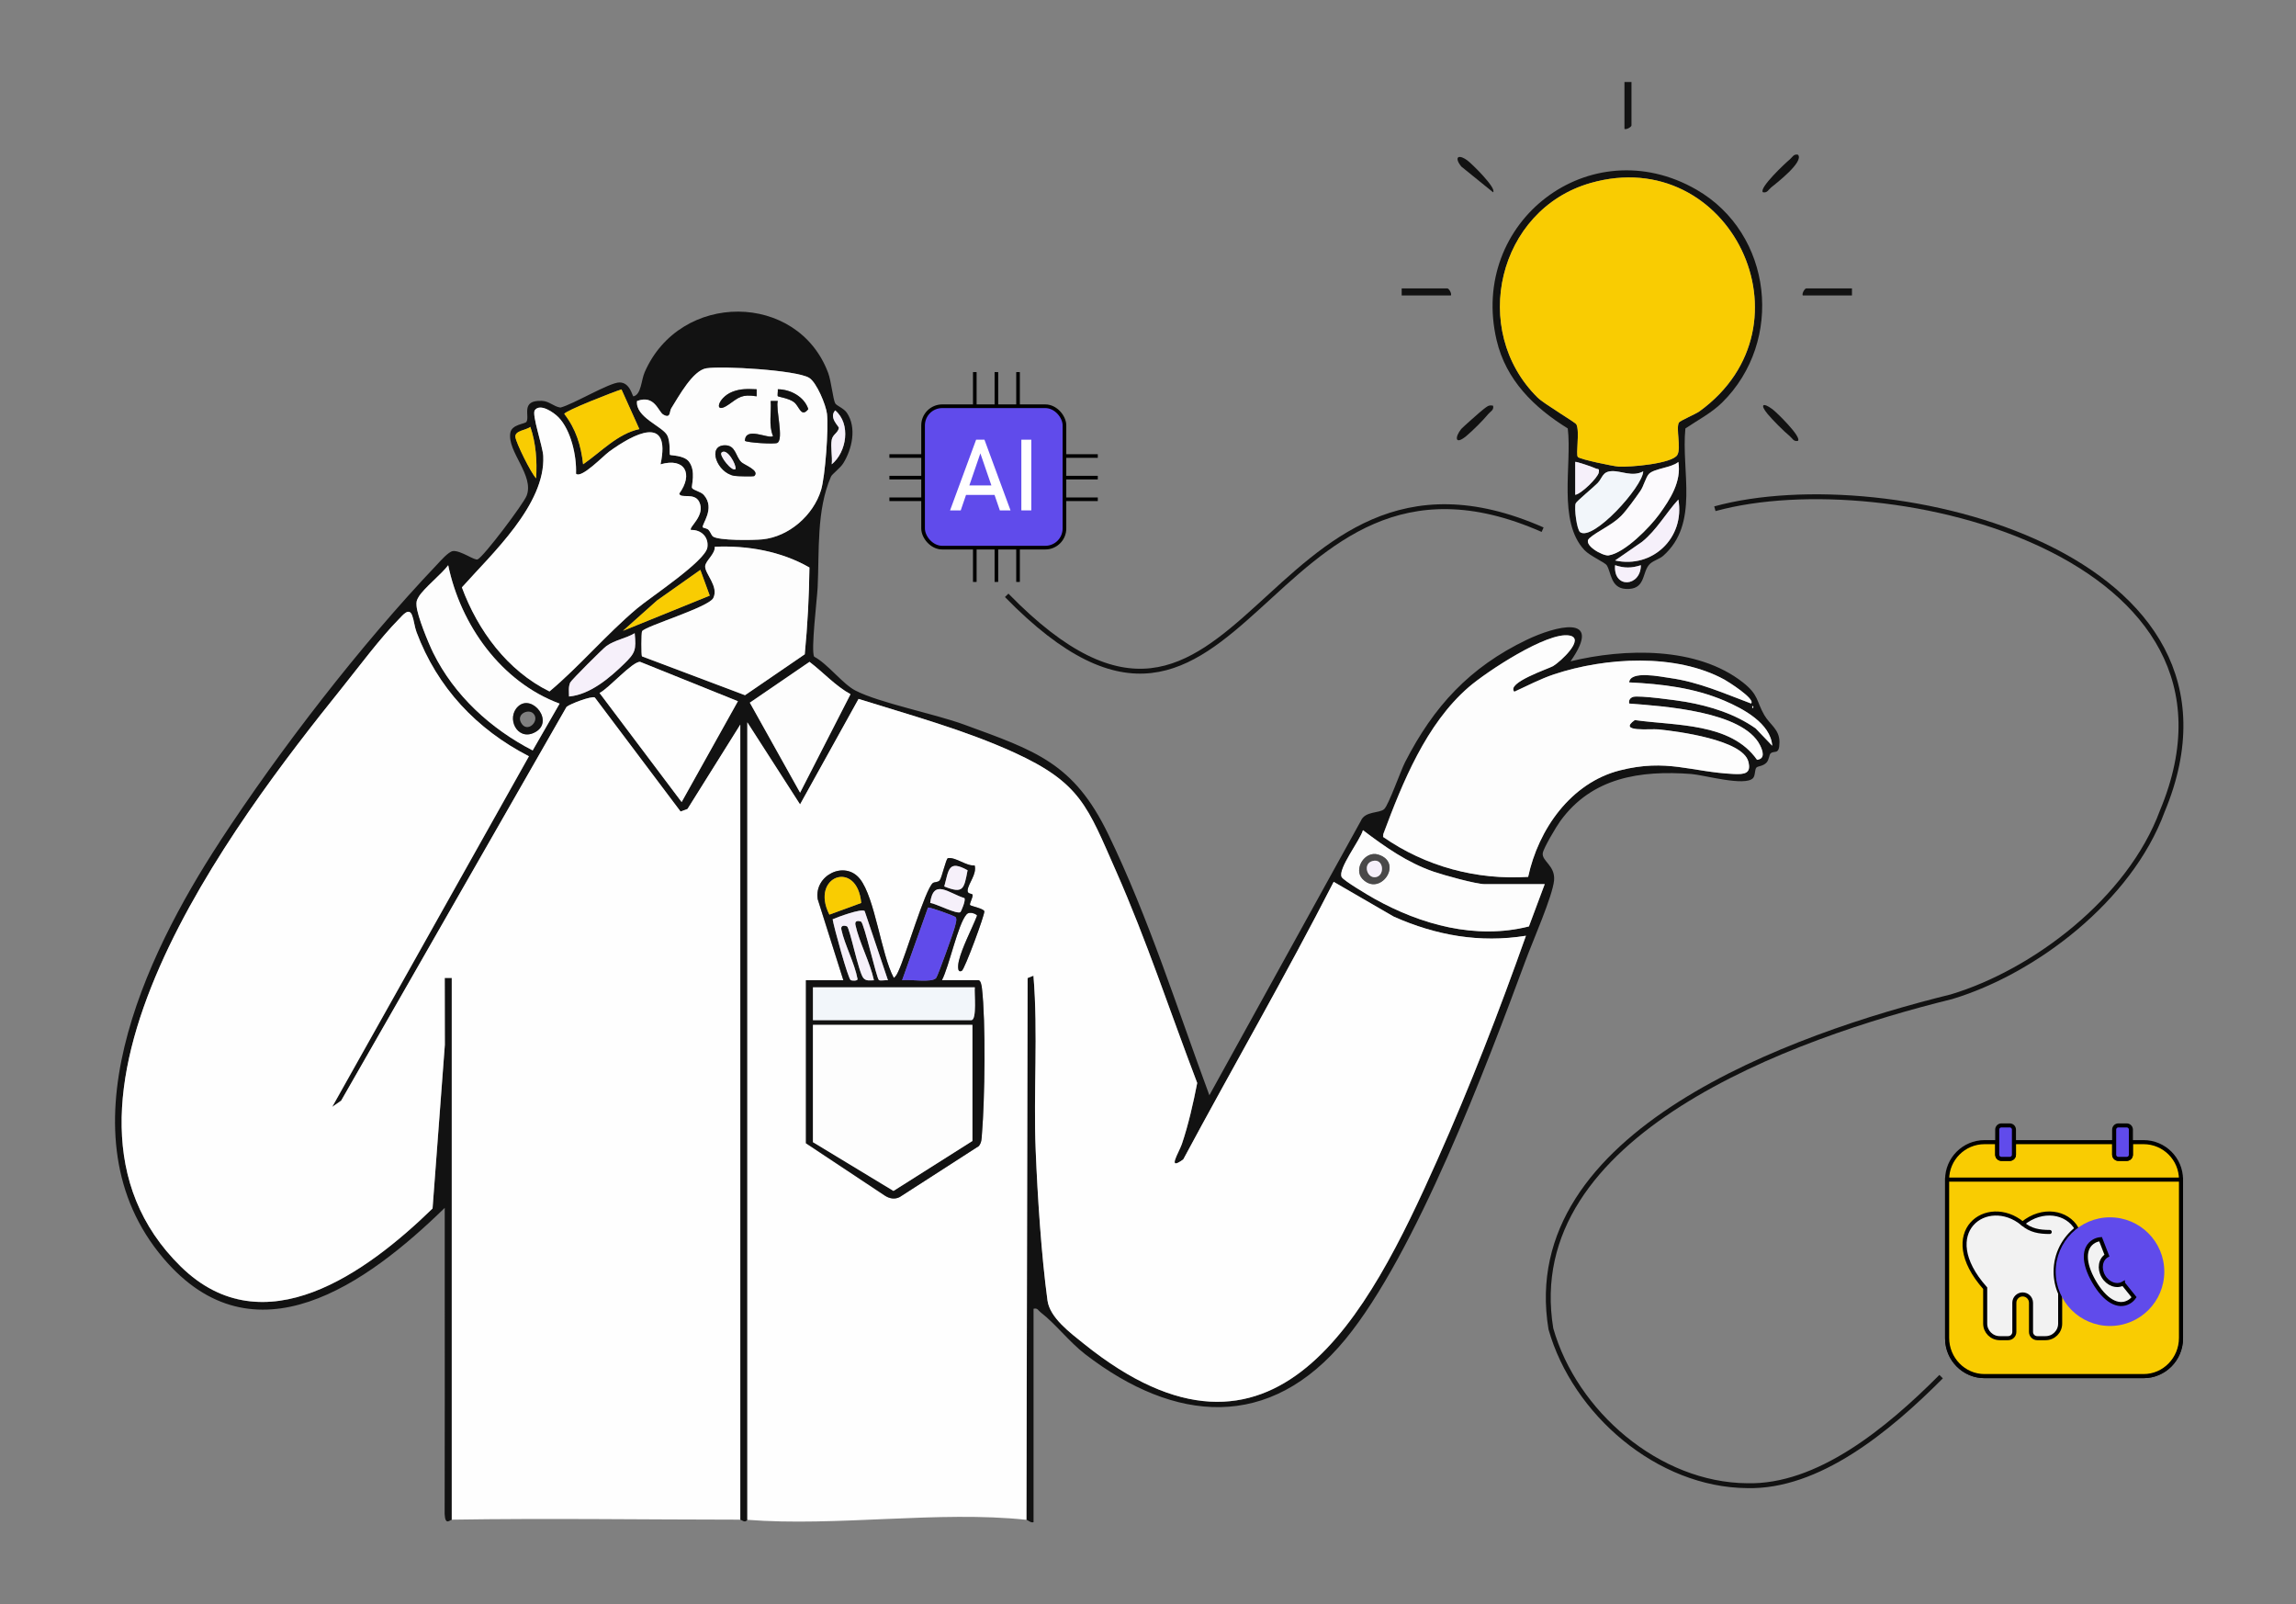 <?xml version="1.0" encoding="UTF-8"?>
<svg id="Custom_plan_x3F__Let_x27_s_talk_x5F_471x329" xmlns="http://www.w3.org/2000/svg" version="1.1" viewBox="0 0 471 329">
  <rect x="0" y="0" width="471" height="329" fill="#808080" stroke="none"/>
  <!-- Generator: Adobe Illustrator 29.7.1, SVG Export Plug-In . SVG Version: 2.1.1 Build 8)  -->
  <defs>
    <style>
      .st0 {
        stroke-width: .75px;
      }

      .st0, .st1, .st2, .st3, .st4, .st5, .st6 {
        stroke: #000;
      }

      .st0, .st2, .st7 {
        stroke-miterlimit: 10;
      }

      .st0, .st8, .st5 {
        fill: #604beb;
      }

      .st9 {
        fill: #fcfafd;
      }

      .st1 {
        fill: #f2f2f2;
      }

      .st1, .st8, .st3, .st4, .st5 {
        fill-rule: evenodd;
      }

      .st1, .st3, .st4, .st5, .st6 {
        stroke-linecap: round;
        stroke-miterlimit: 5.87;
      }

      .st1, .st4, .st5, .st6 {
        stroke-width: .83px;
      }

      .st10 {
        fill: #f2f6fa;
      }

      .st11 {
        fill: #604bea;
      }

      .st12 {
        fill: #f6f0fa;
      }

      .st13 {
        fill: #fff;
      }

      .st14 {
        fill: #121212;
      }

      .st2 {
        stroke-width: .74px;
      }

      .st2, .st7, .st6 {
        fill: none;
      }

      .st15 {
        fill: #4a4949;
      }

      .st16 {
        fill: #fefefe;
      }

      .st7 {
        stroke: #121212;
        stroke-width: 1px;
      }

      .st3 {
        stroke-width: .84px;
      }

      .st3, .st4, .st17 {
        fill: #f9cc02;
      }

      .st18 {
        fill: #fdfdfd;
      }
    </style>
  </defs>
  <g id="s9uA28">
    <g>
      <path class="st14" d="M45.04,172.66c12.37-18.92,28.93-40.39,44.5-56.76.72-.76,2.46-2.79,3.39-2.89,1.57-.16,4.42,1.99,5.05,1.71,1.26-.57,9.39-11.37,10.05-13.05,1.63-4.16-4.02-9.06-3.34-12.92.31-1.75,3.02-1.78,3.31-2.25.73-1.2-1.3-4.49,3.19-4.29,1.52.07,2.38,1.18,3.78,1.37,2.6-.65,10.02-5.13,12.1-5.15,2.23-.02,2.63,2.91,2.89,2.85,1.59-.39,1.57-3.3,2.28-4.93,7.25-16.7,31.43-16.53,37.65.13.63,1.68,1,5.45,1.45,6.24.28.49,1.74.99,2.39,1.94,2.05,3.04,1.07,7.39-.72,10.31-.63,1.04-2.33,2.25-2.55,2.78-3,6.9-2.37,15.25-2.73,22.73-.11,2.28-1.42,13.02-.71,14.19,2.8,1.49,5.85,5.6,8.45,6.94,4.93,2.55,16.25,4.76,22.35,7,14.64,5.36,22.44,7.85,29.51,22.44,8.25,17.01,14.19,35.83,20.76,53.56l31.06-56.24c.85-2.08,3.79-1.54,4.79-2.43.91-.8,3.39-7.88,4.3-9.65,5.86-11.42,13.22-19.45,24.95-25.08,5.78-2.77,15.92-5.52,8.99,4.41,11.07-2.68,25.94-3.08,35.36,4.33,3.28,2.58,2.74,3.84,4.38,6.69,1.14,1.98,3.14,2.92,3.12,5.58-.02,2.75-1.05,1.57-1.83,2.3-.29.27-.29,1.26-.8,1.84-.71.79-1.81.74-2.09,1.04-.4.41-.2,1.64-.71,2.18-1.66,1.75-10.04-.65-12.65-.85-10.49-.79-20.39.7-26.89,9.66-.79,1.08-3.44,5.53-3.59,6.57-.23,1.64,2.6,2.54,2.32,5.6-.29,3.16-4.41,12.55-5.75,16.17-8.14,22-22.61,60.35-37.05,77.92-15.53,18.89-35,17.2-53.36,3.09-3.31-2.55-6.12-6.27-9.18-8.62-.48-.37-.61-.93-1.44-.72v43.77c-.58.19-1.15-.45-1.45-.48l.24-111.11,1.2-.48c.99,11.88-.03,23.91.46,35.85.39,9.45,1.16,21.45,2.42,30.76.48,3.55,4.73,6.68,7.47,8.88,39.15,31.46,58.32-5.89,72.48-37.66,6.71-15.05,12.69-30.49,18.2-46.02-9.48,1.52-18.43-.06-27.11-3.92l-12.33-7.14c-9.82,19.19-20.66,37.91-30.86,56.93-3.45,2.52-.87-1.42-.28-3.17,1.33-3.92,2.35-8.44,3.14-12.51-5.53-14.48-10.39-29.32-16.67-43.5-5.84-13.21-7.23-18.03-20.93-24.29-10.11-4.61-21.27-7.65-31.87-10.97l-12,21.63-10.81-16.83v163.53c-.53.77-1.15,0-1.45,0v-163.05s-10.83,17.3-10.83,17.3l-1.42.52-17.59-23.38c-.6-.38-5.06,1.29-5.8,1.92l-46.24,80.76-1.84,1.28,40.36-71.91c-10.74-5.52-18.82-14.11-23.06-25.47-.41-1.1-.51-2.41-.9-3.43-.65-1.7-1.93,0-2.7.76-3.83,3.86-8.26,9.83-11.77,14.21-21.89,27.25-66.65,85.57-32.99,118.57,17.04,16.7,38.22,1.15,51.65-11.9l2.52-33.55-.02-13.73h1.44s0,111.11,0,111.11c-.4,0-1.34,1.27-1.47-1.18,0-15.96.06-31.93.02-47.88-.01-4.96.01-9.95,0-14.91-15.89,15.49-39.05,32.31-57.72,10.33-21.38-25.18-3.78-61.95,11.53-85.36ZM146.21,109.99c1.12.92,8.42.8,10.2.62,5.44-.55,10.44-4.93,12.02-10.11.85-2.81,1.56-12.63,1.22-15.62-.21-1.84-2.14-6.48-3.67-7.4-2.65-1.59-17.78-2.48-21.08-1.95-2.79.44-5.67,5.79-7.2,8.21-.41.65-.07,2.19-1.64,1.28-1.04-.6-1.74-4.14-5.38-2.78-.4,3.32,5.24,5.2,6.19,7.03.71,1.38.42,3.86.56,4.01s2.83.06,3.85,1.33c1.59,1.97.48,5.11.68,5.45.3.51,1.79.73,2.41,1.43,2.48,2.81-.57,6.17-.19,6.67.09.12.87.17,1.18.52.38.42.61,1.12.85,1.31ZM131.16,88l-3.67-8.15c-1.56.49-11.59,4.39-11.73,5.03,2.4,3.11,3.42,6.45,3.86,10.33,3.63-2.5,7.09-6.28,11.54-7.22ZM118.17,97.15c.15-3.59-1.03-8.92-3.59-11.56-.97-1-3.77-2.97-4.87-1.45-.65.89,1.64,7.4,1.74,9.39.48,9.96-10.55,20.03-16.69,26.94,3.27,8.85,9.36,17.11,17.97,21.34,6.23-5.24,11.62-11.68,17.95-17.01,2.77-2.34,14.05-9.72,14.44-12.54.3-2.14-1.28-3.64-3.37-3.57-.53-.58,3.07-2.95,1.69-5.77-.98-2-3.86-.56-4.09-1.69,2.91-4.01,1.2-7.45-3.84-6,2.23-10.41-5.56-6.22-10.55-2.6-1.16.85-5.7,5.58-6.78,4.53ZM170.62,95.22c3.08-2.5,3.98-8.32.71-11.06-1.36,1.51.8,3.26.75,3.6-.16,1.02-1.24,1.3-1.46,2.42-.29,1.48.18,3.48,0,5.04ZM109.99,98.11c.2-3.62-.02-7.14-1.19-10.58-.77.68-3.2.74-3.07,2.07.11,1.15,3.19,7.41,4.27,8.5ZM131.7,134.61l21.12,7.96,12.26-8.39c.57-5.9.9-11.97.96-17.8-5.83-3.35-12.75-4.55-19.42-4.25.1,1.49-1.94,2.91-1.97,4.01-.04,1.55,2.84,4.14,1.67,6.5-.94,1.91-13.94,5.75-14.61,6.81-.18.29-.19,4.97-.02,5.16ZM114.8,144.29c-11.98-4.44-20.3-16.12-22.85-28.38-1.33,1.8-5.05,4.77-6.04,6.46-.44.75-.52,1-.45,1.89.17,2.1,2.4,7.56,3.42,9.62,4.32,8.75,11.8,15.58,20.4,20.01l5.53-9.61ZM143.67,116.87l-8.88,6.27-7,6.23,17.8-7.22-1.93-5.28ZM116.73,142.84c4.33-.4,8.3-3.78,11.32-6.72,2.28-2.22,2.48-2.83,2.15-6.26-1.82,1.08-4.05,1.38-5.79,2.62-.72.51-7.21,7-7.43,7.48-.42.93-.25,1.91-.25,2.88ZM310.63,141.87c-1.76-1.85,7.08-4.75,7.95-5.27,1.55-.94,6.67-5.68,3.34-6.27-4.53-.81-17.05,7.47-20.67,10.6-8.73,7.57-13.56,19.55-17.51,30.15l-.03.56c8.72,6.05,19.12,8.86,29.75,8.19,2.08-9.73,8.76-19.29,18.81-21.84,9.68-2.45,14.6.32,23.36.74,2.26.11,3.64-.11,3-2.55-1.17-4.46-14.42-6.19-18.43-6.6-1.64-.17-8.47.65-4.86-1.91,8.34,1.19,19.71.49,25.08,8.15,1.73-.21,1.19-1.83.6-3.01-3.51-6.99-19.99-7.99-26.83-8.53-.13-.66.17-1.15.8-1.36,1.14-.37,9.09.71,10.84,1.02,5.04.89,10.08,2.48,14.29,5.43l3.41,3.56c-.32-4.58-5.96-7.59-9.78-9.22-6.23-2.66-12.85-3.43-19.57-3.77.23-2.49,6.43-1.17,8.36-.9,6.01.84,11.07,3.15,16.65,5.23.99-.9-4.84-4.56-5.45-4.89-9.97-5.46-24.41-4.59-34.94-1.1-2.83.94-5.5,2.36-8.2,3.59ZM151.37,143.81l-20.05-8.07c-1.56-.14-6.49,5.51-8.33,6.38l16.84,22.37,11.54-20.67ZM174.47,142.37c-3.06-1.66-5.6-4.49-8.41-6.63l-12.24,8.37,10.31,18.46,10.34-20.19ZM359.46,144.76v.48c.31-.16.31-.32,0-.48ZM316.88,181.32h-12.27c-1.82,0-8.41-1.84-10.45-2.54-5.4-1.84-10.07-5.12-14.56-8.53-.53,2.01-5.23,7.99-4.36,9.62.39.73,5.55,3.78,6.68,4.42,9.57,5.34,20.84,8.46,31.73,5.7l3.24-8.67Z"/>
      <path class="st14" d="M368.84,31.73c1.28,1.45-4.46,5.86-5.53,6.73-.54.44-.78,1.17-1.68.96-.82-.89,4.64-6,5.53-6.73.54-.45.78-1.17,1.68-.96Z"/>
      <path class="st14" d="M306.29,39.43l-6.51-5.27c-1.49-1.83-.74-2.7,1.25-1.25.87.64,6.01,5.66,5.27,6.51Z"/>
      <path class="st14" d="M297.64,60.59h-10.1v-1.44h9.38c.31,0,.92,1.03.72,1.44Z"/>
      <path class="st14" d="M306.29,83.2c.21.91-.51,1.14-.96,1.68-1.06,1.29-3.28,3.51-4.57,4.57-2.33,1.91-2.34.19-1-1.48.23-.29,4.11-3.73,4.59-4.07.66-.48.97-.91,1.94-.7Z"/>
      <path class="st14" d="M334.68,16.82v8.9c0,.31-1.03.92-1.44.72v-9.62h1.44Z"/>
      <path class="st16" d="M92.67,311.66v-111.11h-1.44l.02,13.73-2.52,33.55c-13.42,13.05-34.61,28.61-51.65,11.9-33.66-33,11.1-91.32,32.99-118.57,3.51-4.37,7.94-10.34,11.77-14.21.76-.77,2.05-2.46,2.7-.76.39,1.03.49,2.33.9,3.43,4.24,11.35,12.32,19.95,23.06,25.47l-40.36,71.91,1.84-1.28,46.24-80.76c.74-.63,5.2-2.3,5.8-1.92l17.59,23.38,1.42-.52,10.83-17.3v163.05c-19.7-.01-39.48-.31-59.18,0Z"/>
      <path class="st16" d="M153.3,311.66v-163.53s10.82,16.83,10.82,16.83l12-21.63c10.6,3.32,21.76,6.36,31.87,10.97,13.71,6.25,15.09,11.08,20.93,24.29,6.27,14.18,11.14,29.02,16.67,43.5-.79,4.08-1.82,8.6-3.14,12.51-.59,1.74-3.17,5.68.28,3.17,10.2-19.02,21.04-37.74,30.86-56.93l12.33,7.14c8.68,3.86,17.64,5.44,27.11,3.92-5.5,15.52-11.49,30.97-18.2,46.02-14.17,31.77-33.34,69.12-72.48,37.66-2.74-2.21-6.99-5.33-7.47-8.88-1.26-9.32-2.04-21.31-2.42-30.76-.49-11.94.52-23.97-.46-35.85l-1.2.48-.24,111.11c-17.86-1.91-39.05,1.43-57.26,0ZM173.02,201.04h-7.7v33.43l16.19,10.74c.93.62,2.02.82,3.03.3l16.24-10.46c.6-.72.57-1.62.64-2.49.6-7.01.8-23.06,0-29.87-.06-.48-.22-1.66-.75-1.66h-7.46c1.49-2.84,3.27-11.49,5.05-13.49.69-.77,2.23.05,2.16.26-1.1,2.8-3.04,6.42-3.73,9.26-.09.37-.52,2.62.6,2.05.58-.3,4.73-11.52,4.62-12.2-.09-.56-2.77-1.08-2.92-1.28-.2-.27.57-1.46.51-2.09-.04-.37-1.12-.07-1.02-.97.17-1.46,1.92-3.27,1.45-5.07-1.79.15-3.85-1.75-5.49-1.49-.38.06-1.22,3.94-1.67,4.53-.36.47-1.11.31-1.43.58-1.58,1.33-5.56,14.89-7.03,18.01-.26.54-.46,1.07-.97,1.44-2.6-4.83-3.85-16.43-6.96-20.32-3.11-3.89-9.43-.71-8.65,4.16l5.27,16.65Z"/>
      <path class="st18" d="M310.63,141.87c2.7-1.23,5.37-2.65,8.2-3.59,10.54-3.49,24.97-4.36,34.94,1.1.61.33,6.44,3.98,5.45,4.89-5.59-2.08-10.64-4.39-16.65-5.23-1.93-.27-8.13-1.59-8.36.9,6.72.33,13.33,1.1,19.57,3.77,3.82,1.63,9.46,4.64,9.78,9.22l-3.41-3.56c-4.21-2.96-9.25-4.54-14.29-5.43-1.75-.31-9.71-1.39-10.84-1.02-.63.21-.94.7-.8,1.36,6.84.54,23.31,1.54,26.83,8.53.59,1.18,1.12,2.81-.6,3.01-5.36-7.66-16.74-6.96-25.08-8.15-3.61,2.55,3.22,1.74,4.86,1.91,4.01.41,17.26,2.14,18.43,6.6.64,2.44-.74,2.66-3,2.55-8.76-.42-13.69-3.19-23.36-.74-10.06,2.55-16.73,12.11-18.81,21.84-10.63.67-21.03-2.13-29.75-8.19l.03-.56c3.95-10.6,8.78-22.59,17.51-30.15,3.61-3.13,16.13-11.42,20.67-10.6,3.33.6-1.79,5.34-3.34,6.27-.87.53-9.71,3.43-7.95,5.27Z"/>
      <path class="st16" d="M118.17,97.15c1.07,1.06,5.61-3.68,6.78-4.53,4.98-3.62,12.77-7.8,10.55,2.6,5.04-1.44,6.76,1.99,3.84,6,.24,1.13,3.11-.31,4.09,1.69,1.38,2.82-2.22,5.19-1.69,5.77,2.09-.07,3.67,1.43,3.37,3.57-.39,2.81-11.67,10.2-14.44,12.54-6.32,5.33-11.71,11.77-17.95,17.01-8.61-4.23-14.7-12.49-17.97-21.34,6.15-6.91,17.17-16.98,16.69-26.94-.1-1.99-2.39-8.5-1.74-9.39,1.1-1.51,3.9.46,4.87,1.45,2.57,2.65,3.75,7.97,3.59,11.56Z"/>
      <path class="st18" d="M146.21,109.99c-.24-.2-.47-.89-.85-1.31-.31-.35-1.09-.4-1.18-.52-.38-.51,2.68-3.86.19-6.67-.62-.7-2.11-.91-2.41-1.43-.2-.34.91-3.48-.68-5.45-1.02-1.26-3.71-1.18-3.85-1.33s.15-2.63-.56-4.01c-.95-1.84-6.59-3.71-6.19-7.03,3.63-1.36,4.34,2.18,5.38,2.78,1.57.91,1.23-.63,1.64-1.28,1.53-2.42,4.41-7.77,7.2-8.21,3.31-.52,18.44.36,21.08,1.95,1.53.92,3.46,5.56,3.67,7.4.34,2.99-.36,12.81-1.22,15.62-1.58,5.18-6.58,9.56-12.02,10.11-1.79.18-9.08.3-10.2-.62ZM155.22,79.83c-1.85-.07-3.27-.16-5.01.53-3.02,1.2-3.93,4.82-.75,2.61,2.13-1.48,2.64-2.17,5.76-1.7v-1.44ZM159.56,81.25c.11.14,2.32.43,3.34,1.24,1.09.86,1.45,3.26,2.91,1.41-.82-2.56-3.69-4.06-6.25-4.07.06.4-.11,1.27,0,1.42ZM159.55,82.23h-1.44c.17,2.39-.48,4.96.48,7.21-.92.67-5.68-2.09-5.77.96.35.37,6.13.75,6.67.42,1.34-.84-.4-6.95.07-8.59ZM154.74,97.62c1.15-1.14-2.09-2.27-2.68-2.85-1.2-1.19-1.12-3.45-3.34-3.45-3.74,0-1.65,5.71,1.95,6.27.61.1,3.92.17,4.06.03Z"/>
      <path class="st18" d="M131.7,134.61c-.17-.19-.16-4.87.02-5.16.67-1.06,13.66-4.9,14.61-6.81,1.17-2.36-1.72-4.95-1.67-6.5.03-1.1,2.08-2.52,1.97-4.01,6.67-.3,13.59.9,19.42,4.25-.06,5.84-.39,11.91-.96,17.8l-12.26,8.39-21.12-7.96Z"/>
      <path class="st16" d="M151.37,143.81l-11.54,20.67-16.84-22.37c1.84-.88,6.77-6.52,8.33-6.38l20.05,8.07Z"/>
      <path class="st18" d="M316.88,181.32l-3.24,8.67c-10.89,2.76-22.16-.35-31.73-5.7-1.13-.63-6.29-3.68-6.68-4.42-.87-1.63,3.83-7.61,4.36-9.62,4.49,3.41,9.16,6.69,14.56,8.53,2.04.7,8.63,2.54,10.45,2.54h12.27ZM279.48,180.23c3.59,3.81,8.56-3.32,3.26-4.97-2.78-.86-5.12,3-3.26,4.97Z"/>
      <path class="st18" d="M114.8,144.29l-5.53,9.61c-8.6-4.44-16.08-11.27-20.4-20.01-1.02-2.07-3.25-7.52-3.42-9.62-.07-.89,0-1.14.45-1.89.99-1.69,4.71-4.66,6.04-6.46,2.55,12.26,10.87,23.94,22.85,28.38ZM106.27,144.89c-2.46,2.33-.22,6.99,3.24,5.4,4.47-2.05-.32-8.16-3.24-5.4Z"/>
      <path class="st18" d="M174.47,142.37l-10.34,20.19-10.31-18.46,12.24-8.37c2.82,2.14,5.35,4.97,8.41,6.63Z"/>
      <path class="st17" d="M131.16,88c-4.45.94-7.91,4.72-11.54,7.22-.44-3.88-1.46-7.22-3.86-10.33.15-.65,10.17-4.55,11.73-5.03l3.67,8.15Z"/>
      <path class="st12" d="M116.73,142.84c0-.97-.17-1.95.25-2.88.22-.48,6.71-6.97,7.43-7.48,1.74-1.24,3.97-1.55,5.79-2.62.33,3.43.13,4.04-2.15,6.26-3.02,2.94-6.99,6.32-11.32,6.72Z"/>
      <polygon class="st17" points="143.67 116.87 145.6 122.15 127.8 129.37 134.79 123.14 143.67 116.87"/>
      <path class="st17" d="M109.99,98.11c-1.08-1.09-4.16-7.35-4.27-8.5-.13-1.33,2.3-1.39,3.07-2.07,1.17,3.44,1.39,6.95,1.19,10.58Z"/>
      <path class="st12" d="M170.62,95.22c.18-1.56-.28-3.56,0-5.04.22-1.12,1.3-1.4,1.46-2.42.05-.33-2.11-2.08-.75-3.6,3.27,2.74,2.37,8.56-.71,11.06Z"/>
      <path class="st18" d="M359.46,144.76c.31.16.31.32,0,.48v-.48Z"/>
      <g>
        <path class="st14" d="M353.28,82.55c-2.19,2.16-5.02,3.61-7.54,5.32-.89,8.8,2.91,19.53-4.56,26.12-.83.73-2.2.99-2.93,1.88-1.44,1.76-.71,5.15-4.78,4.9-3.1-.2-2.94-3.43-3.86-4.84-.4-.61-3.46-1.92-4.58-3.12-5.54-5.92-2.52-17.5-3.42-24.95-6.92-4.28-12.68-9.91-14.6-18.11-5.71-24.34,19.21-43.37,40.98-30.87,15.67,9,18.07,31.08,5.28,43.68ZM344.41,86.66c.22-.38,3.44-1.74,4.2-2.29,24.42-17.65,6.15-54.97-22.31-46.84-19.03,5.44-24.88,30.18-10.87,44,1.35,1.33,7.75,5.07,7.96,5.51.72,1.49-.17,6.15.3,6.68.42.48,7.25,1.9,8.37,1.97,2.17.14,10.93-.56,12.03-2.39.84-1.39-.33-5.51.33-6.64ZM323.14,94.74v6.73c1.26-.18,4.65-3.54,4.83-4.57.16-.95-.19-.62-.63-.84-.5-.25-4.05-1.49-4.2-1.33ZM344.3,94.74c-1.43,1.19-4.85,1.31-6,2.42-.65.63-1.12,2.57-1.78,3.51-1.01,1.45-2.81,3.97-3.98,5.16-1.86,1.88-4.89,3.12-6.5,4.56-1.47,1.31,2.78,3.7,3.96,3.51,3.3-.51,8.43-5.73,10.38-8.42,2.26-3.12,4.57-6.69,3.93-10.74ZM337.09,96.67c-2.28,1.21-4.56-.15-6.5-.04-1.91.1-1.83,1.37-2.88,2.46-.8.84-4.35,3.74-4.49,4.17-.32,1.04.24,5.4.92,5.88,2.66,1.9,12.82-9.28,12.94-12.46ZM331.32,114.94c7.65,1.72,14.37-4.66,12.98-12.5-2.59,2.82-4.41,6.21-7.44,8.67l-5.54,3.83ZM336.61,115.91c-1.89.62-3.39.63-5.29,0-.42,4.88,5.27,4.45,5.29,0Z"/>
        <path class="st14" d="M379.91,59.15v1.44h-10.1c-.2-.41.41-1.44.72-1.44h9.38Z"/>
        <path class="st14" d="M368.84,90.41c-.91.21-1.14-.51-1.68-.96-1.29-1.07-3.5-3.28-4.57-4.57-1.61-1.95-.95-2.4.98-.98.85.62,6.04,5.68,5.27,6.51Z"/>
        <path class="st17" d="M344.41,86.66c-.66,1.13.5,5.25-.33,6.64-1.1,1.82-9.86,2.53-12.03,2.39-1.12-.07-7.94-1.49-8.37-1.97-.47-.53.42-5.19-.3-6.68-.21-.44-6.61-4.18-7.96-5.51-14-13.82-8.16-38.56,10.87-44,28.47-8.13,46.73,29.19,22.31,46.84-.76.55-3.98,1.91-4.2,2.29Z"/>
      </g>
      <path class="st9" d="M344.3,94.74c.65,4.05-1.67,7.62-3.93,10.74-1.95,2.69-7.07,7.91-10.38,8.42-1.19.18-5.43-2.2-3.96-3.51,1.61-1.44,4.64-2.68,6.5-4.56,1.18-1.19,2.97-3.71,3.98-5.16.66-.94,1.13-2.88,1.78-3.51,1.15-1.11,4.57-1.22,6-2.42Z"/>
      <path class="st10" d="M337.09,96.67c-.12,3.17-10.28,14.36-12.94,12.46-.67-.48-1.24-4.84-.92-5.88.13-.43,3.68-3.33,4.49-4.17,1.05-1.09.96-2.35,2.88-2.46,1.94-.11,4.22,1.26,6.5.04Z"/>
      <path class="st12" d="M331.32,114.94l5.54-3.83c3.03-2.46,4.85-5.84,7.44-8.67,1.39,7.84-5.34,14.22-12.98,12.5Z"/>
      <path class="st12" d="M323.14,94.74c.15-.16,3.7,1.08,4.2,1.33.44.22.79-.11.63.84-.17,1.03-3.57,4.39-4.83,4.57v-6.73Z"/>
      <path class="st12" d="M336.61,115.91c-.02,4.45-5.7,4.88-5.29,0,1.89.63,3.39.62,5.29,0Z"/>
      <path class="st14" d="M173.02,201.04l-5.27-16.65c-.78-4.86,5.54-8.04,8.65-4.16,3.11,3.89,4.36,15.49,6.96,20.32.51-.37.71-.9.97-1.44,1.47-3.12,5.45-16.68,7.03-18.01.32-.27,1.07-.11,1.43-.58.45-.59,1.29-4.47,1.67-4.53,1.64-.26,3.69,1.64,5.49,1.49.47,1.8-1.28,3.61-1.45,5.07-.1.9.98.6,1.02.97.06.64-.71,1.82-.51,2.09.15.2,2.83.72,2.92,1.28.11.68-4.04,11.91-4.62,12.2-1.12.57-.69-1.67-.6-2.05.69-2.84,2.63-6.46,3.73-9.26.07-.21-1.48-1.03-2.16-.26-1.78,2-3.55,10.65-5.05,13.49h7.46c.53,0,.69,1.17.75,1.66.8,6.8.59,22.86,0,29.87-.07.87-.04,1.77-.64,2.49l-16.24,10.46c-1.01.51-2.1.31-3.03-.3l-16.19-10.74v-33.43h7.7ZM198.49,178.47c-3.97-2.2-3.84-.1-4.78,3.32,3.92,1.57,4.04.54,4.78-3.32ZM170.14,187.57l6.53-2.39c-.82-9.01-10.57-5.56-6.53,2.39ZM197.03,187.05c.12-.09,1.15-2.43.81-2.87-3.24-1.01-6.35-4.08-7.01.98,1.13.14,5.49,2.41,6.21,1.89ZM196.06,188.11c-.16-.26-5.45-2.16-5.69-1.98l-5.31,14.9c1.55-.26,6.11.58,6.98-.47.36-.43,3.62-9.49,3.86-10.57.12-.55.45-1.41.16-1.88ZM182.16,201.03l-4.79-14.22c-.74-.52-5.42,1.22-6.56,1.7.25,1.6,3.15,12.13,3.7,12.48.2.13,1.41.21,1.41-.21-.62-3.32-2.64-7.01-3.32-10.15-.2-.94.64-.88,1.15-.67.57.24,2.37,9.4,3.36,10.59.58.69,1.42.47,2.17.47-.8-3.67-3.04-7.83-3.8-11.36-.2-.94.64-.88,1.15-.67.63.26,3.18,11.57,3.66,11.97.29.24,1.35-.03,1.87.05ZM199.97,202.48h-33.2v6.73h32.48c1.21,0,.58-5.69.72-6.73ZM199.48,210.18h-32.72v24.05l16.52,10.01,16.19-10.25v-23.81Z"/>
      <path class="st14" d="M154.74,97.62c-.14.14-3.45.07-4.06-.03-3.6-.57-5.7-6.27-1.95-6.27,2.22,0,2.14,2.26,3.34,3.45.59.58,3.83,1.71,2.68,2.85ZM150.89,96.18c.19-.89-1.77-4.42-2.88-3.36-.57.54,2.2,4.08,2.88,3.36Z"/>
      <path class="st14" d="M159.55,82.23c-.47,1.64,1.28,7.75-.07,8.59-.54.34-6.31-.05-6.67-.42.09-3.05,4.86-.29,5.77-.96-.95-2.25-.31-4.82-.48-7.21h1.44Z"/>
      <path class="st14" d="M155.22,79.83v1.44c-3.12-.47-3.63.22-5.76,1.7-3.17,2.21-2.27-1.41.75-2.61,1.74-.69,3.16-.6,5.01-.53Z"/>
      <path class="st14" d="M159.56,81.25c-.12-.15.05-1.02,0-1.42,2.56.01,5.44,1.51,6.25,4.07-1.45,1.85-1.82-.55-2.91-1.41-1.02-.81-3.23-1.1-3.34-1.24Z"/>
      <path class="st15" d="M279.48,180.23c-1.86-1.97.48-5.83,3.26-4.97,5.3,1.65.33,8.78-3.26,4.97ZM281.61,176.56c-2.21.55-1.11,3.86.8,3.28,1.73-.52,1.37-3.83-.8-3.28Z"/>
      <path class="st14" d="M106.27,144.89c2.92-2.76,7.71,3.35,3.24,5.4-3.45,1.59-5.7-3.07-3.24-5.4ZM109.4,146.32c-1-1-3.44.06-2.55,1.82,1.24,2.45,4.04-.33,2.55-1.82Z"/>
      <path class="st12" d="M217.29,108.69h-17.32v-1.44h16.6c.31,0,.92,1.03.72,1.44Z"/>
      <rect class="st12" x="202.85" y="92.34" width="11.55" height="1.44"/>
      <rect class="st18" x="199.97" y="100.03" width="17.32" height=".96"/>
      <polygon class="st18" points="199.48 210.18 199.48 233.99 183.29 244.23 166.77 234.23 166.77 210.18 199.48 210.18"/>
      <path class="st10" d="M199.97,202.48c-.14,1.04.49,6.73-.72,6.73h-32.48v-6.73h33.2Z"/>
      <path class="st11" d="M196.06,188.11c.29.47-.03,1.33-.16,1.88-.24,1.08-3.5,10.14-3.86,10.57-.87,1.05-5.43.21-6.98.47l5.31-14.9c.24-.18,5.53,1.72,5.69,1.98Z"/>
      <path class="st12" d="M182.16,201.03c-.52-.08-1.58.19-1.87-.05-.48-.4-3.03-11.71-3.66-11.97-.51-.21-1.35-.27-1.15.67.76,3.52,3,7.69,3.8,11.36-.75,0-1.59.22-2.17-.47-1-1.2-2.8-10.36-3.36-10.59-.51-.21-1.35-.27-1.15.67.68,3.14,2.71,6.84,3.32,10.15,0,.42-1.2.34-1.41.21-.55-.35-3.45-10.88-3.7-12.48,1.14-.49,5.82-2.23,6.56-1.7l4.79,14.22Z"/>
      <path class="st17" d="M170.14,187.57c-4.04-7.94,5.71-11.4,6.53-2.39l-6.53,2.39Z"/>
      <path class="st12" d="M197.03,187.05c-.71.52-5.07-1.75-6.21-1.89.66-5.06,3.78-1.98,7.01-.98.34.43-.69,2.78-.81,2.87Z"/>
      <path class="st12" d="M198.49,178.47c-.74,3.86-.86,4.9-4.78,3.32.93-3.42.81-5.52,4.78-3.32Z"/>
      <path class="st12" d="M150.89,96.18c-.68.72-3.45-2.82-2.88-3.36,1.12-1.06,3.07,2.47,2.88,3.36Z"/>
      <path class="st12" d="M281.61,176.56c2.18-.54,2.53,2.77.8,3.28-1.92.57-3.01-2.74-.8-3.28Z"/>
      <g>
        <rect class="st0" x="189.36" y="83.31" width="29" height="29" rx="3.93" ry="3.93"/>
        <g>
          <path class="st13" d="M201.98,90.17h-1.74l-5.35,14.51h2.19l1.09-3.18h5.85l1.09,3.18h2.19l-5.35-14.51ZM198.85,99.55l2.26-6.58,2.26,6.58h-4.52Z"/>
          <path class="st13" d="M211.56,90.17v14.5h-2.04v-14.5h2.04Z"/>
        </g>
        <line class="st2" x1="218.36" y1="93.52" x2="225.2" y2="93.52"/>
        <line class="st2" x1="218.36" y1="97.95" x2="225.2" y2="97.95"/>
        <line class="st2" x1="218.36" y1="102.39" x2="225.2" y2="102.39"/>
        <line class="st2" x1="182.45" y1="93.52" x2="189.29" y2="93.52"/>
        <line class="st2" x1="182.45" y1="97.95" x2="189.29" y2="97.95"/>
        <line class="st2" x1="182.45" y1="102.39" x2="189.29" y2="102.39"/>
        <line class="st2" x1="208.84" y1="76.31" x2="208.84" y2="83.15"/>
        <line class="st2" x1="204.4" y1="76.31" x2="204.4" y2="83.15"/>
        <line class="st2" x1="199.97" y1="76.31" x2="199.97" y2="83.15"/>
        <line class="st2" x1="208.84" y1="112.5" x2="208.84" y2="119.34"/>
        <line class="st2" x1="204.4" y1="112.5" x2="204.4" y2="119.34"/>
        <line class="st2" x1="199.97" y1="112.5" x2="199.97" y2="119.34"/>
      </g>
    </g>
  </g>
  <path class="st7" d="M206.51,122.09c48.9,50.09,51.89-39.05,109.94-13.46"/>
  <path class="st7" d="M351.79,104.33c35.77-9.79,113.76,9.42,91.77,62.05-6.7,18.15-26.29,32.93-43.23,38.03-32.49,7.99-88.83,27.96-82.18,68.11,4.89,17.23,22.02,32.02,40.26,32.16,14.49.36,28.77-11.29,39.79-22.36"/>
  <g>
    <path class="st4" d="M437.13,234.23h2.6c4.24,0,7.68,3.44,7.68,7.68v32.62c0,4.24-3.44,7.68-7.68,7.68h-32.62c-4.24,0-7.68-3.44-7.68-7.68v-32.62c0-4.24,3.44-7.68,7.68-7.68h2.6v2.57c0,.47.38.86.86.86h1.71c.47,0,.86-.38.86-.86v-2.57h20.56v2.57c0,.47.38.86.86.86h1.71c.47,0,.86-.38.86-.86v-2.57h0Z"/>
    <path class="st5" d="M413.14,231.66v5.14c0,.47-.38.86-.86.86h-1.71c-.47,0-.86-.38-.86-.86v-5.14c0-.47.38-.86.86-.86h1.71c.47,0,.86.38.86.86h0Z"/>
    <path class="st5" d="M437.13,231.66v5.14c0,.47-.38.86-.86.86h-1.71c-.47,0-.86-.38-.86-.86v-5.14c0-.47.38-.86.86-.86h1.71c.47,0,.86.38.86.86h0Z"/>
    <path class="st3" d="M447.41,241.91v32.45c0,4.33-3.44,7.85-7.68,7.85h-32.62c-4.24,0-7.68-3.52-7.68-7.85v-32.45h47.97Z"/>
    <path class="st1" d="M422.62,265.2v6.24c0,1.65-1.34,2.99-2.99,2.99h-1.71c-.71,0-1.28-.57-1.28-1.28v-5.98c0-.94-.77-1.71-1.71-1.71s-1.71.77-1.71,1.71v5.98c0,.71-.57,1.28-1.28,1.28h-1.71c-1.65,0-2.99-1.34-2.99-2.99v-7.26c-10.25-11.53.43-19.21,7.68-13.24,4.04-3.33,9.15-2.42,11.1,1.03-2.63,2.04-4.33,5.23-4.33,8.81,0,1.57.32,3.06.91,4.41h0Z"/>
    <path class="st6" d="M414.93,250.94c1.59,1.42,3.44,1.71,5.55,1.71"/>
    <path class="st8" d="M432.84,249.65c6.15,0,11.14,4.99,11.14,11.14s-4.99,11.14-11.14,11.14-11.14-4.99-11.14-11.14,4.99-11.14,11.14-11.14h0Z"/>
    <path class="st1" d="M435.53,263.23l2.25,2.8c-.28.4-.62.72-1.04.96-2.24,1.3-4.97-.32-7.18-4.15-2.21-3.83-2.25-6.99,0-8.29.42-.24.87-.38,1.35-.42l1.3,3.35c-1.32.76-1.65,2.67-.73,4.25.91,1.58,2.73,2.25,4.05,1.49h0Z"/>
  </g>
</svg>